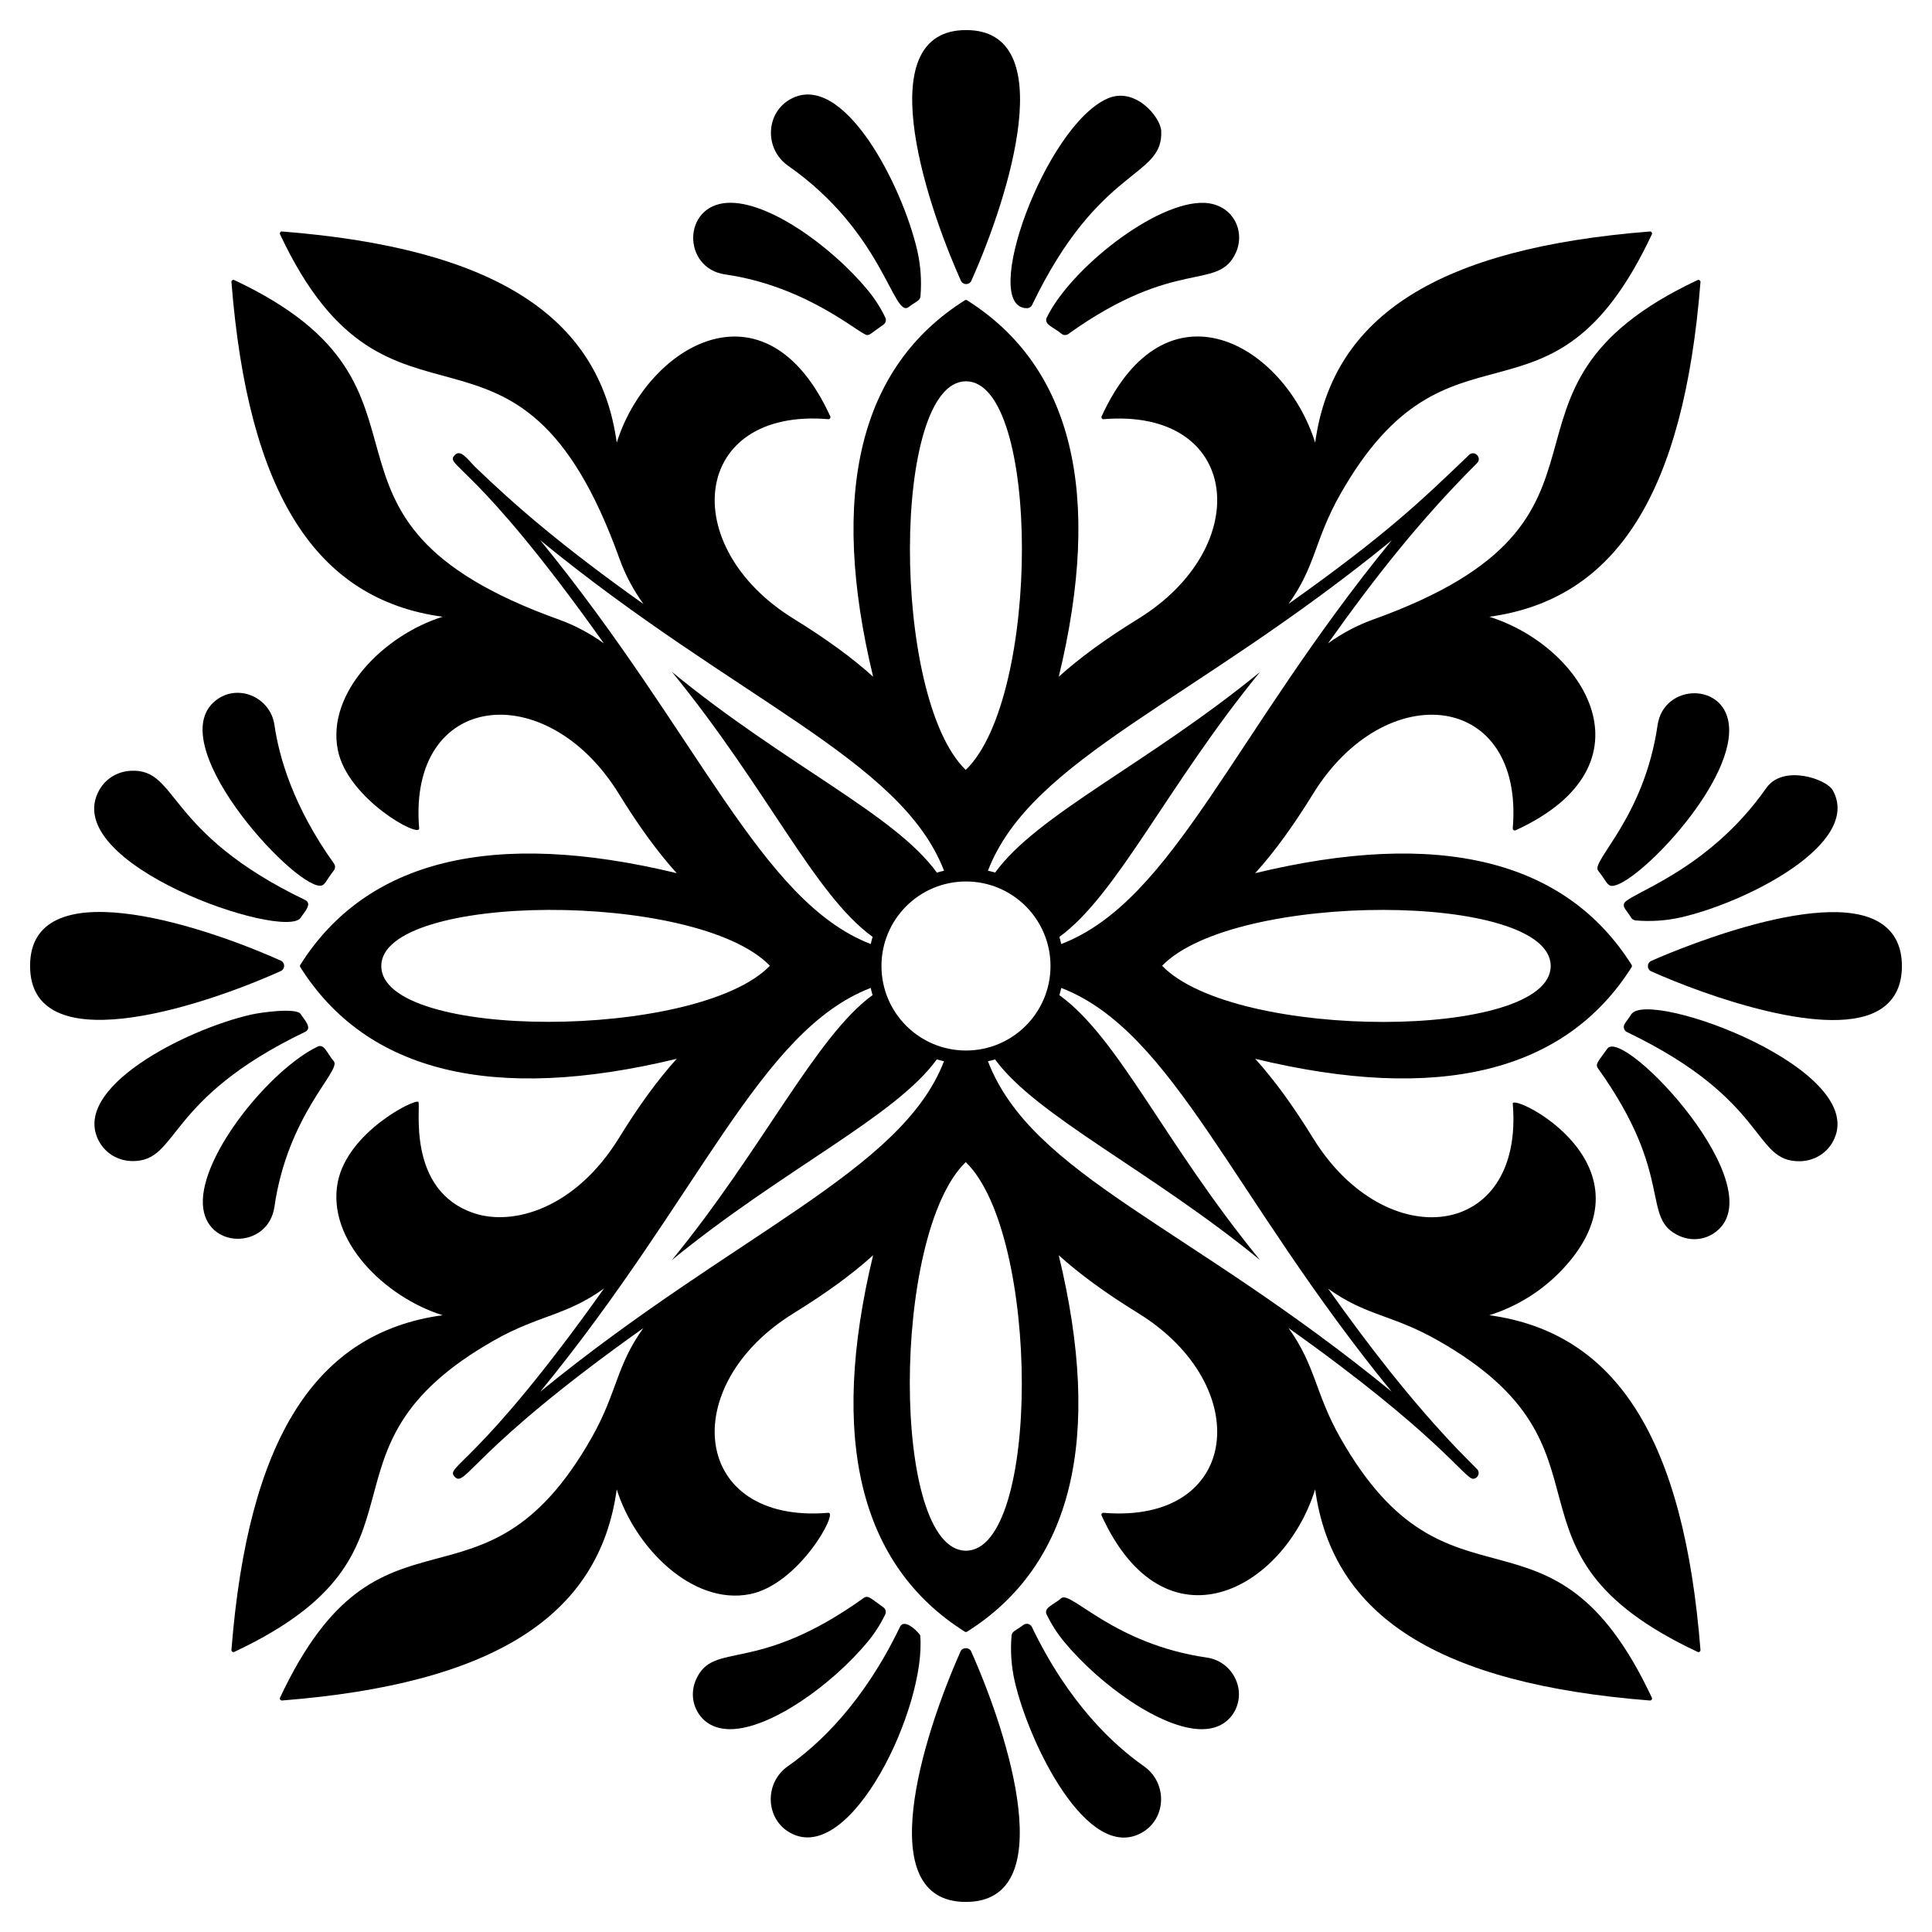 <?xml version="1.0" encoding="UTF-8"?>
<!-- Uploaded to: SVG Repo, www.svgrepo.com, Generator: SVG Repo Mixer Tools -->
<svg fill="#000000" width="800px" height="800px" version="1.1" viewBox="144 144 512 512" xmlns="http://www.w3.org/2000/svg">
 <g>
  <path d="m336.19 216.73c21.914 3.156 35.801 16.059 37.613 16.059 0.84 0 1.027-0.492 4.332-2.762 0.598-0.43 0.801-1.227 0.48-1.891-1.262-2.602-2.82-5.035-4.637-7.227h0.004c-9.555-11.547-26.402-23.734-37.156-23.152-12.027 0.605-12.078 17.332-0.637 18.973z"/>
  <path d="m437.46 170.13c-16.555 7.359-33.984 55.543-21.309 55.543 0.602 0 1.121-0.348 1.367-0.859 17.91-37.281 34.859-33.426 34.211-46.18-0.176-3.519-6.867-11.801-14.27-8.504z"/>
  <path d="m400.04 151.97c-25.117 0-11.559 43.73-1.387 66.426 0.535 1.191 2.234 1.191 2.769 0 10.219-22.852 23.672-66.426-1.383-66.426z"/>
  <path d="m421.41 228.14c-0.895 1.852 1.883 2.578 3.949 4.363 0.547 0.387 1.258 0.367 1.77 0 28.781-20.605 39.754-11.141 44.418-21.613 2.539-5.707-0.812-12.754-8.336-13.129-12.855-0.543-35.559 17.512-41.801 30.379z"/>
  <path d="m353.43 170.3c-6.562 3.676-6.898 13.203-0.578 17.625 25.348 17.746 27.793 40.34 31.902 37.48 2.019-1.543 3.07-1.695 3.176-2.852 0.344-4.051 0.07-8.098-0.816-12.027-3.941-17.324-19.676-48.059-33.684-40.227z"/>
  <path d="m463.81 583.27c-24.559-3.539-35.879-17.652-38.508-15.773-2.074 1.812-4.809 2.539-3.926 4.367 1.266 2.602 2.82 5.031 4.637 7.223h-0.004c9.355 11.301 25.766 23.168 36.473 23.168 3.402 0 6.383-1.238 8.258-4.023 1.812-2.691 2.098-6.098 0.758-9.117-1.402-3.172-4.281-5.356-7.688-5.844z"/>
  <path d="m382.48 575.18c-9.641 20.062-21.465 31.133-29.688 36.891-6.289 4.402-5.992 13.934 0.582 17.621 16.109 9.023 36.137-33.461 34.496-52.254-0.031-0.391-4.109-4.926-5.391-2.258z"/>
  <path d="m398.58 581.6c-10.195 22.809-23.691 66.43 1.379 66.43 25.117 0 11.555-43.734 1.387-66.43-0.484-1.09-2.277-1.09-2.766 0z"/>
  <path d="m372.87 567.49c-28.773 20.605-39.754 11.141-44.418 21.617-1.34 3.019-1.062 6.426 0.754 9.117 1.66 2.461 4.281 3.844 7.582 4.012 0.223 0.008 0.453 0.016 0.68 0.016 10.707 0 27.125-11.867 36.48-23.164 1.824-2.207 3.387-4.641 4.641-7.231 0.324-0.672 0.113-1.477-0.496-1.902-3.281-2.32-4.031-3.316-5.223-2.465z"/>
  <path d="m415.25 574.59c-2.043 1.562-3.07 1.691-3.176 2.852-0.348 4.055-0.07 8.098 0.816 12.027 3.754 16.512 19.309 48.277 33.68 40.223 6.598-3.688 6.875-13.223 0.578-17.625-8.215-5.75-20.035-16.82-29.676-36.887-0.402-0.844-1.465-1.113-2.223-0.59z"/>
  <path d="m583.27 336.19c-3.519 24.391-17.613 35.949-15.777 38.504 2.246 2.836 2.41 4.078 3.707 4.078 6.059 0 31.809-26.16 31.031-41.945-0.594-12.195-17.359-11.887-18.961-0.637z"/>
  <path d="m620.81 451.74c3.785 0 7.117-1.969 8.883-5.121 10.617-18.969-48.703-40.68-53.375-33.844-1.285 2.078-2.238 2.664-1.949 3.762 0.117 0.43 0.41 0.785 0.809 0.977 37.719 18.121 33.133 34.227 45.633 34.227z"/>
  <path d="m642.4 388.63c-15.586-10.082-58.961 9.195-60.801 10.02-1.188 0.531-1.195 2.234 0 2.769 14.113 6.332 47.734 18.469 60.805 10.008 3.731-2.418 5.621-6.25 5.621-11.391 0.004-5.152-1.891-8.988-5.625-11.406z"/>
  <path d="m569.95 421.91c-2.312 3.301-3.309 4.027-2.461 5.223 20.656 28.855 11.09 39.734 21.609 44.418 3.102 1.379 6.504 1.016 9.125-0.746 16.977-11.449-24.035-54.883-28.273-48.895z"/>
  <path d="m589.47 387.11c17.285-3.934 48.137-19.539 40.227-33.684-1.695-3.027-13.195-6.918-17.621-0.582-15.699 22.41-37 28.078-37.703 30.652-0.289 1.094 0.59 1.57 1.945 3.762 0.254 0.379 0.672 0.625 1.129 0.664 3.969 0.344 8.031 0.094 12.027-0.809z"/>
  <path d="m216.73 463.8c3.519-24.391 17.613-35.949 15.777-38.504-1.855-2.137-2.535-4.801-4.367-3.922-12.469 6.035-31.023 28.633-30.375 41.793 0.59 12.051 17.336 12.066 18.965 0.633z"/>
  <path d="m178.64 348.27c-3.523 0.176-6.644 2.082-8.34 5.109-11.023 19.676 49.215 39.973 53.375 33.84 0.898-1.449 3.262-3.719 1.141-4.738-37.285-17.91-33.484-34.914-46.176-34.211z"/>
  <path d="m151.97 399.96c0 25.098 43.555 11.648 66.434 1.387 0.547-0.246 0.895-0.785 0.895-1.387 0-0.598-0.348-1.141-0.895-1.383-22.828-10.234-66.434-23.656-66.434 1.383z"/>
  <path d="m228.81 378.73c1.328 0 1.52-1.324 3.703-4.102 0.375-0.527 0.375-1.238 0-1.766-10.848-15.148-14.57-28.328-15.781-36.723-1.012-7.106-9.094-10.887-14.953-6.949-16.008 10.797 19.555 49.539 27.031 49.539z"/>
  <path d="m179.18 451.7c12.363 0 8.344-16.312 45.637-34.223 2.113-1.016-0.223-3.258-1.133-4.738-1.199-1.77-10.594-0.43-13.156 0.145-17.285 3.93-48.137 19.539-40.227 33.684 1.801 3.219 5.168 5.133 8.879 5.133z"/>
  <path d="m206.09 218.22c-0.176-0.082-0.371-0.062-0.527 0.047-0.152 0.105-0.242 0.289-0.227 0.473 4.406 55.805 22.211 84.09 55.961 88.707-15.488 4.856-30.766 20.043-27.777 35.273 2.539 12.961 21.785 23.531 21.562 20.797-3.035-36.215 33.648-40.359 52.898-9.184 5.312 8.621 10.348 15.531 15.359 21.066-48.629-11.758-82.184-3.578-99.77 24.32-0.105 0.172-0.105 0.391 0 0.559 17.582 27.891 51.137 36.078 99.77 24.316-5.012 5.539-10.051 12.449-15.359 21.066-11.453 18.551-27.883 23.297-38.262 19.879-18.32-6.035-14.043-28.953-14.859-29.539-1.129-0.789-18.762 8.102-21.344 21.277-3.004 15.379 12.449 30.461 27.777 35.27-33.746 4.617-51.551 32.898-55.957 88.707-0.016 0.188 0.07 0.367 0.227 0.473 0.09 0.062 0.195 0.094 0.301 0.094 0.074 0 0.152-0.016 0.227-0.051 56.898-26.723 17.57-53.543 68.973-82.625 11.832-6.691 18.945-6.426 29.02-13.695-33.766 47.52-42.414 47.09-39.539 49.961 2.875 2.875 4.273-7.012 49.941-39.441-7.231 10.047-6.883 16.984-13.645 28.953-29.137 51.488-55.859 11.98-82.625 68.977-0.078 0.168-0.062 0.367 0.047 0.523 0.105 0.156 0.27 0.234 0.473 0.227 55.801-4.402 84.09-22.211 88.707-55.957 4.863 15.535 20.102 30.77 35.273 27.781 12.945-2.539 23.566-21.832 20.793-21.562-36.215 3.035-40.359-33.652-9.18-52.895 8.625-5.32 15.535-10.355 21.059-15.363-11.75 48.629-3.57 82.191 24.32 99.77 0.172 0.109 0.391 0.109 0.562 0 27.891-17.582 36.07-51.141 24.312-99.77 5.531 5.004 12.438 10.043 21.066 15.359 31.109 19.203 27.109 55.918-9.184 52.898-0.402-0.047-0.691 0.379-0.523 0.746 16.723 36.496 48.152 19.961 56.594-6.961 4.617 33.75 32.902 51.555 88.707 55.957h0.043c0.172 0 0.336-0.082 0.434-0.227 0.109-0.152 0.125-0.355 0.047-0.523-26.723-56.902-53.539-17.574-82.625-68.977-6.66-11.77-6.441-18.961-13.672-28.988 39.488 28.035 46.754 39.953 48.871 39.953 1.332 0 2.016-1.605 1.094-2.566-1.641-1.703-2.309-2.277-4.902-4.965-12.652-13.227-23.938-27.867-34.574-42.863 10.152 7.305 16.832 6.785 28.957 13.652 51.484 29.125 11.996 55.863 68.977 82.625 0.07 0.031 0.148 0.051 0.227 0.051 0.105 0 0.211-0.031 0.301-0.094 0.152-0.105 0.242-0.289 0.227-0.473-4.406-55.809-22.211-84.094-55.957-88.707 7.356-2.309 14-6.457 19.344-12.105 25.93-27.566-13.363-46.922-13.133-43.969 3.035 36.215-33.648 40.363-52.898 9.184-5.309-8.617-10.348-15.527-15.359-21.066 48.633 11.758 82.188 3.574 99.77-24.316 0.105-0.172 0.105-0.391 0-0.559-17.582-27.898-51.148-36.074-99.77-24.32 5.012-5.531 10.047-12.445 15.359-21.066 19.238-31.16 55.934-27.047 52.898 9.184-0.031 0.406 0.402 0.695 0.746 0.523 37.77-17.305 18.273-48.688-6.961-56.594 33.746-4.617 51.555-32.902 55.961-88.707 0.016-0.188-0.07-0.367-0.227-0.473-0.152-0.105-0.352-0.121-0.527-0.047-62.238 29.23-11.121 63.105-86.059 89.984-4.262 1.531-8.246 3.68-11.883 6.297 12.379-17.426 24.363-32.672 39.488-47.773 1.41-1.414-0.695-3.543-2.121-2.168-12.605 12.086-21.875 21.074-47.84 39.488 7.312-10.145 6.797-16.832 13.664-28.977 29.117-51.461 55.887-12.039 82.625-68.977 0.18-0.391-0.172-0.82-0.52-0.746-55.805 4.398-84.09 22.203-88.707 55.953-8.133-25.941-39.477-44.328-56.594-6.961-0.078 0.172-0.059 0.371 0.047 0.523 0.109 0.152 0.281 0.25 0.477 0.223 36.293-2.996 40.289 33.695 9.184 52.895-8.617 5.316-15.531 10.352-21.066 15.363 11.754-48.629 3.578-82.188-24.312-99.773-0.172-0.109-0.391-0.109-0.562 0-27.895 17.578-36.074 51.141-24.32 99.77-5.527-5.004-12.434-10.043-21.059-15.359-31.176-19.242-27.043-55.934 9.18-52.898 0.379 0.055 0.699-0.363 0.523-0.746-17.23-37.625-48.602-18.551-56.59 6.965-4.621-33.746-32.906-51.555-88.707-55.961-0.199-0.035-0.367 0.07-0.473 0.227-0.109 0.152-0.125 0.355-0.047 0.523 29.324 62.449 62.961 10.754 89.984 86.062 1.535 4.277 3.691 8.27 6.32 11.914-21.145-15.023-33.605-25.715-44.668-36.395-1.973-2.035-3.766-4.633-5.273-3.129-3.004 3.016 4.812 1.172 39.453 49.953-3.637-2.617-7.621-4.766-11.887-6.297-74.953-26.898-24.016-60.844-86.059-89.98zm38.953 181.78c0-19.434 83.512-20.191 102.99-0.062-19.148 19.801-102.99 19.812-102.99 0.062zm42.102 112.85c42.371-51.691 58.012-95.633 87.605-107.04 0.148 0.641 0.297 1.281 0.492 1.906-15.023 10.898-29.215 40.977-53.176 70.207 29.465-24.078 59.25-38.023 70.203-53.176 0.625 0.195 1.266 0.348 1.906 0.492-11.305 29.328-55.641 45.609-107.03 87.605zm90.453-112.85c0-12.371 10.027-22.398 22.398-22.398s22.398 10.027 22.398 22.398-10.027 22.398-22.398 22.398-22.398-10.027-22.398-22.398zm22.395 154.95c-19.797 0-19.879-83.816-0.059-102.98 19.797 19.145 19.809 102.98 0.059 102.98zm112.82-42.129c-53.93-44.152-95.316-57.293-107-87.574 0.637-0.148 1.273-0.297 1.891-0.492 10.883 14.965 41.156 29.375 70.199 53.152-25.613-31.328-37.34-58.723-53.156-70.184 0.195-0.625 0.348-1.27 0.496-1.91 29.754 11.465 45.348 55.359 87.57 107.01zm42.137-112.82c0 19.66-83.695 19.895-102.98-0.062 19.223-19.867 102.98-19.633 102.98 0.062zm-42.133-112.8c-42.133 51.453-57.793 95.508-87.578 106.98-0.145-0.637-0.293-1.273-0.488-1.891 15.344-11.156 28.75-40.391 53.16-70.199-29.875 24.418-58.977 37.688-70.188 53.152-0.625-0.195-1.27-0.348-1.914-0.496 11.52-29.832 54.469-44.617 107.01-87.551zm-112.82-42.152c19.66 0 19.895 83.695-0.059 102.99-19.859-19.211-19.613-102.99 0.059-102.99zm-112.84 42.102c51.723 42.402 95.586 57.938 107.03 87.605-0.641 0.148-1.281 0.297-1.906 0.492-11.293-15.559-39.941-28.363-70.207-53.184 25.324 31 37.758 59.062 53.18 70.211-0.195 0.621-0.344 1.266-0.492 1.906-29.332-11.316-45.629-55.676-87.605-107.03z"/>
 </g>
</svg>
